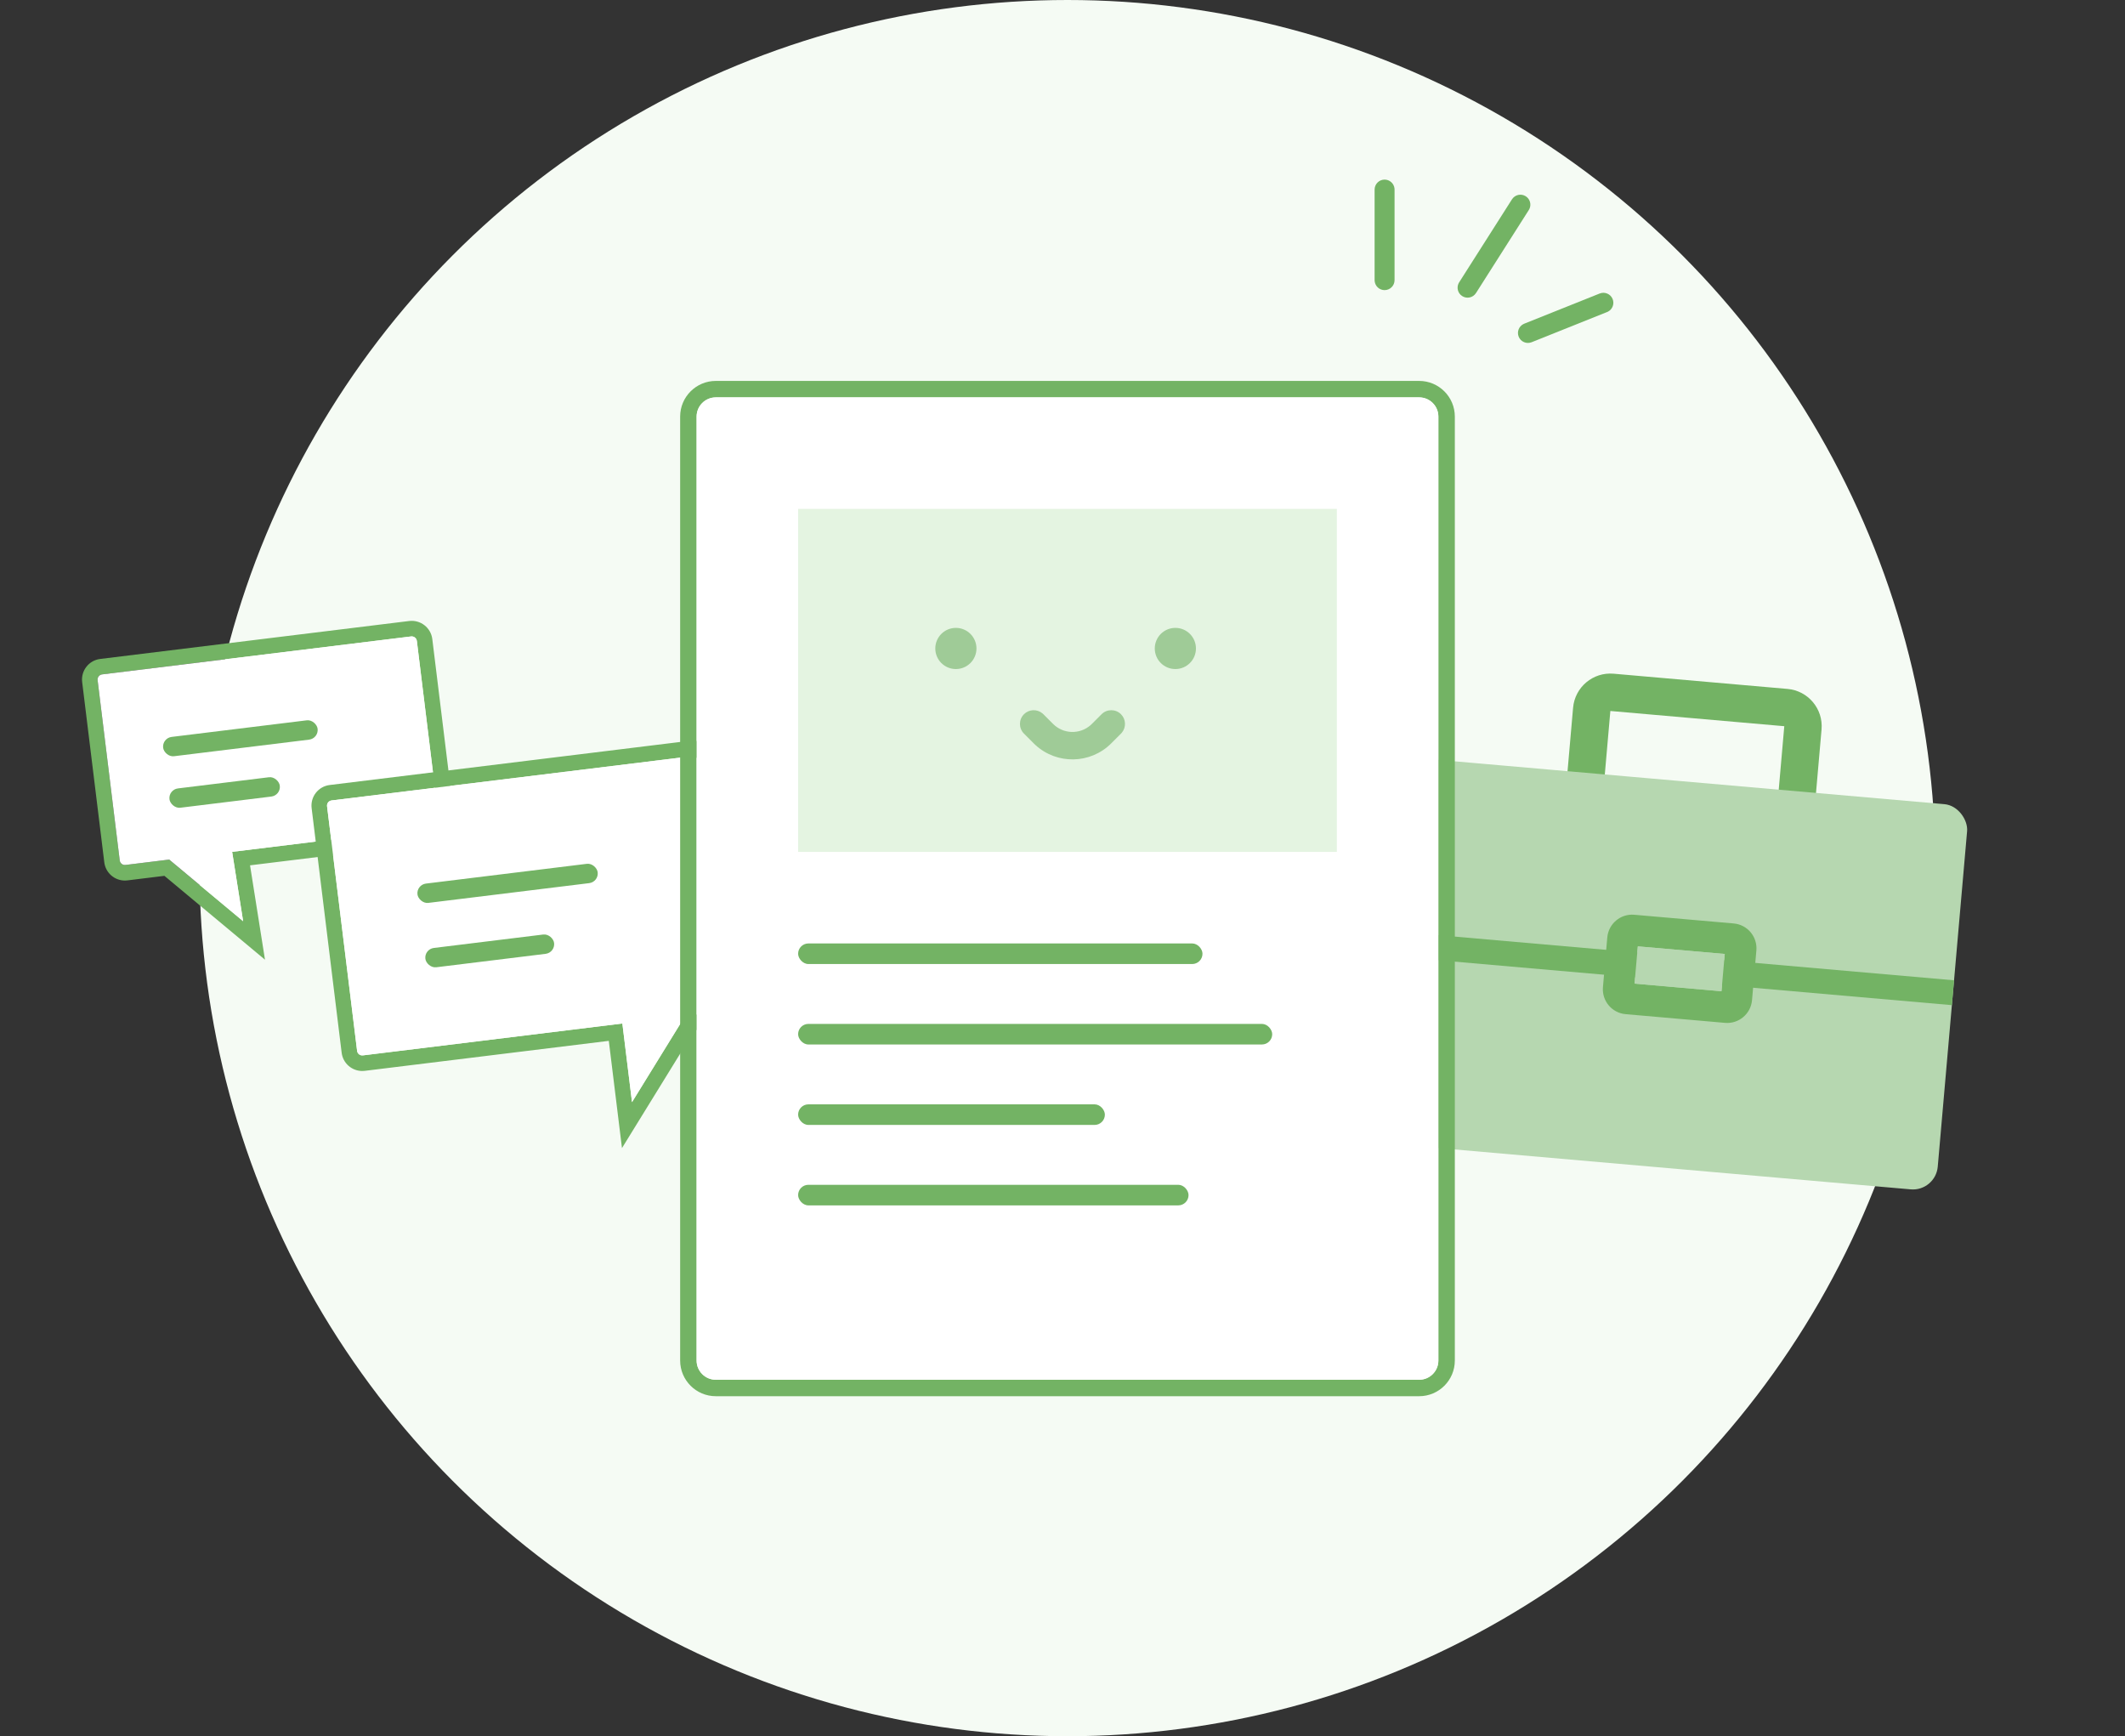 <?xml version="1.0" encoding="UTF-8"?>
<svg width="213px" height="174px" viewBox="0 0 213 174" version="1.1" xmlns="http://www.w3.org/2000/svg" xmlns:xlink="http://www.w3.org/1999/xlink">
    <rect x="0" y="0" width="213" height="174" fill="#333333" stroke="none"/>
    <title>illust</title>
    <g id="Design" stroke="none" stroke-width="1" fill="none" fill-rule="evenodd">
        <g id="illust">
            <rect id="Rectangle" x="0" y="0" width="213" height="174"></rect>
            <circle id="Oval" fill="#F5FBF4" cx="107" cy="87" r="87"></circle>
            <g id="Group-2" transform="translate(8, 62)">
                <path d="M33.014,0.236 L2.047,4.038 C0.906,4.178 0.096,5.216 0.236,6.356 L2.454,24.42 L2.477,24.567 C2.684,25.629 3.681,26.365 4.772,26.231 L8.48,25.775 L18.561,34.179 L17.063,24.722 L35.739,22.429 C36.879,22.289 37.69,21.251 37.55,20.111 L35.332,2.047 C35.192,0.906 34.154,0.096 33.014,0.236 Z M33.204,1.784 C33.489,1.749 33.749,1.952 33.784,2.237 L36.002,20.301 C36.037,20.586 35.834,20.846 35.549,20.881 L15.269,23.37 L16.37,30.321 L8.961,24.145 L4.581,24.683 C4.296,24.718 4.037,24.515 4.002,24.23 L1.784,6.166 C1.749,5.881 1.952,5.621 2.237,5.586 L33.204,1.784 Z" id="Combined-Shape" fill="#73B364" fill-rule="nonzero"></path>
                <path d="M33.204,1.784 C33.489,1.749 33.749,1.952 33.784,2.237 L36.002,20.301 C36.037,20.586 35.834,20.846 35.549,20.881 L15.269,23.37 L16.37,30.321 L8.961,24.145 L4.581,24.683 C4.296,24.718 4.037,24.515 4.002,24.23 L1.784,6.166 C1.749,5.881 1.952,5.621 2.237,5.586 L33.204,1.784 Z" id="Path" fill="#FFFFFF" fill-rule="nonzero"></path>
                <g id="Group" transform="translate(16.662, 14.966) rotate(-7) translate(-16.662, -14.966) translate(8.662, 10.966)" fill="#73B364">
                    <rect id="Rectangle" x="0" y="0" width="15.6" height="1.95" rx="0.975"></rect>
                    <rect id="Rectangle" x="-8.5442764e-14" y="5.2" width="11.143" height="1.95" rx="0.975"></rect>
                </g>
            </g>
            <g id="Group-3" transform="translate(31, 74)">
                <path d="M38.175,0.236 L2.047,4.672 C0.906,4.812 0.096,5.849 0.236,6.99 L3.246,31.506 L3.269,31.652 C3.476,32.714 4.473,33.45 5.564,33.317 L30.024,30.312 L31.344,41.059 L38.619,29.257 L41.692,28.881 C42.833,28.741 43.643,27.703 43.503,26.563 L40.493,2.047 C40.353,0.906 39.316,0.096 38.175,0.236 Z M38.365,1.784 C38.65,1.749 38.91,1.952 38.945,2.237 L41.955,26.753 C41.99,27.038 41.787,27.297 41.502,27.332 L37.686,27.8 L32.35,36.454 L31.383,28.574 L5.374,31.768 C5.089,31.803 4.829,31.6 4.794,31.315 L1.784,6.8 C1.749,6.515 1.952,6.255 2.237,6.22 L38.365,1.784 Z" id="Combined-Shape" fill="#73B364" fill-rule="nonzero"></path>
                <path d="M38.365,1.784 C38.65,1.749 38.91,1.952 38.945,2.237 L41.955,26.753 C41.99,27.038 41.787,27.297 41.502,27.332 L37.686,27.8 L32.35,36.454 L31.383,28.574 L5.374,31.768 C5.089,31.803 4.829,31.6 4.794,31.315 L1.784,6.8 C1.749,6.515 1.952,6.255 2.237,6.22 L38.365,1.784 Z" id="Path" fill="#FFFFFF" fill-rule="nonzero"></path>
                <g id="Group" transform="translate(20.704, 17.978) rotate(-7) translate(-20.704, -17.978) translate(11.204, 13.478)" fill="#73B364">
                    <rect id="Rectangle" x="0" y="0" width="18.2" height="1.95" rx="0.975"></rect>
                    <rect id="Rectangle" x="0" y="6.5" width="13" height="1.95" rx="0.975"></rect>
                </g>
            </g>
            <g id="Group-33" transform="translate(167.757, 92.522) rotate(5) translate(-167.757, -92.522) translate(138.757, 68.022)">
                <path d="M38.328,0.115 C40.399,0.115 42.078,1.794 42.078,3.865 L42.078,12.615 C42.078,14.687 40.399,16.365 38.328,16.365 L20.828,16.365 C18.757,16.365 17.078,14.687 17.078,12.615 L17.078,3.865 C17.078,1.794 18.757,0.115 20.828,0.115 L38.328,0.115 Z M38.328,3.865 L20.828,3.865 L20.828,12.615 L38.328,12.615 L38.328,3.865 Z" id="Rectangle" fill="#73B364" fill-rule="nonzero"></path>
                <rect id="Rectangle" fill="#B6D7B0" x="1.36424205e-12" y="10.25" width="57.5" height="38.75" rx="2.5"></rect>
                <rect id="Rectangle" fill="#73B364" x="4.54747351e-13" y="27.75" width="57.5" height="2.5"></rect>
                <path d="M35,24 C36.381,24 37.5,25.119 37.5,26.5 L37.5,31.5 C37.5,32.881 36.381,34 35,34 L25,34 C23.619,34 22.5,32.881 22.5,31.5 L22.5,26.5 C22.5,25.119 23.619,24 25,24 L35,24 Z M34.374,27.124 L25.624,27.124 L25.624,30.874 L34.374,30.874 L34.374,27.124 Z" id="Rectangle" fill="#73B364" fill-rule="nonzero"></path>
                <polygon id="Path" fill="#B6D7B0" fill-rule="nonzero" points="34.374 27.124 25.624 27.124 25.624 30.874 34.374 30.874"></polygon>
            </g>
            <g id="Group-4" transform="translate(68, 19)">
                <path d="M74.25,19.175 L3.75,19.175 C1.776,19.175 0.175,20.776 0.175,22.75 L0.175,117.35 C0.175,119.324 1.776,120.925 3.75,120.925 L74.25,120.925 C76.224,120.925 77.825,119.324 77.825,117.35 L77.825,22.75 C77.825,20.776 76.224,19.175 74.25,19.175 Z M3.75,20.825 L74.25,20.825 C75.313,20.825 76.175,21.687 76.175,22.75 L76.175,117.35 C76.175,118.413 75.313,119.275 74.25,119.275 L3.75,119.275 C2.687,119.275 1.825,118.413 1.825,117.35 L1.825,22.75 C1.825,21.687 2.687,20.825 3.75,20.825 Z" id="Rectangle" fill="#73B364" fill-rule="nonzero"></path>
                <path d="M3.75,20.825 L74.25,20.825 C75.313,20.825 76.175,21.687 76.175,22.75 L76.175,117.35 C76.175,118.413 75.313,119.275 74.25,119.275 L3.75,119.275 C2.687,119.275 1.825,118.413 1.825,117.35 L1.825,22.75 C1.825,21.687 2.687,20.825 3.75,20.825 Z" id="Path" fill="#FFFFFF" fill-rule="nonzero"></path>
                <rect id="Rectangle" fill="#E4F4E1" x="12" y="32" width="54" height="34.375"></rect>
                <g id="Group-30" transform="translate(25.75, 43.925)" fill="#9FCB97">
                    <g id="Group-31">
                        <circle id="Oval" cx="2.063" cy="2.063" r="2.063"></circle>
                        <circle id="Oval" cx="24.063" cy="2.063" r="2.063"></circle>
                    </g>
                    <path d="M16.5,5.5 C17.215,5.5 17.802,6.045 17.869,6.743 L17.875,6.875 L17.875,8.25 C17.875,11.213 15.531,13.63 12.596,13.746 L12.375,13.75 L11,13.75 C10.241,13.75 9.625,13.134 9.625,12.375 C9.625,11.66 10.17,11.073 10.868,11.006 L11,11 L12.375,11 C13.838,11 15.033,9.858 15.12,8.418 L15.125,8.25 L15.125,6.875 C15.125,6.116 15.741,5.5 16.5,5.5 Z" id="Path" fill-rule="nonzero" transform="translate(13.75, 9.625) rotate(45) translate(-13.75, -9.625) "></path>
                </g>
                <g id="Group-29" transform="translate(12, 75.55)" fill="#73B364">
                    <rect id="Rectangle" x="8.18545232e-14" y="0" width="40.532" height="2.063" rx="1.031"></rect>
                    <rect id="Rectangle" x="0" y="8.063" width="47.52" height="2.063" rx="1.031"></rect>
                    <rect id="Rectangle" x="-7.16227078e-14" y="16.125" width="30.748" height="2.063" rx="1.031"></rect>
                    <rect id="Rectangle" x="-2.5238478e-13" y="24.188" width="39.134" height="2.063" rx="1.031"></rect>
                </g>
                <g id="Group-32" transform="translate(70.028, 0)" fill="#73B364" fill-rule="nonzero">
                    <path d="M0.756,-1 C1.269,-1 1.692,-0.614 1.75,-0.117 L1.756,0 L1.756,9.075 C1.756,9.627 1.309,10.075 0.756,10.075 C0.243,10.075 -0.179,9.689 -0.237,9.192 L-0.244,9.075 L-0.244,0 C-0.244,-0.552 0.204,-1 0.756,-1 Z" id="Line-7"></path>
                    <path d="M13.525,0.976 C13.822,0.51 14.44,0.372 14.906,0.669 C15.338,0.944 15.488,1.497 15.269,1.947 L15.212,2.049 L9.919,10.368 C9.622,10.834 9.004,10.971 8.538,10.675 C8.105,10.4 7.956,9.847 8.174,9.396 L8.231,9.294 L13.525,0.976 Z" id="Line-8"></path>
                    <path d="M22.316,10.415 C22.829,10.21 23.411,10.46 23.616,10.972 C23.806,11.449 23.605,11.984 23.165,12.223 L23.059,12.272 L15.496,15.297 C14.984,15.502 14.402,15.253 14.197,14.74 C14.006,14.264 14.208,13.728 14.648,13.49 L14.754,13.44 L22.316,10.415 Z" id="Line-9"></path>
                </g>
            </g>
        </g>
    </g>
</svg>